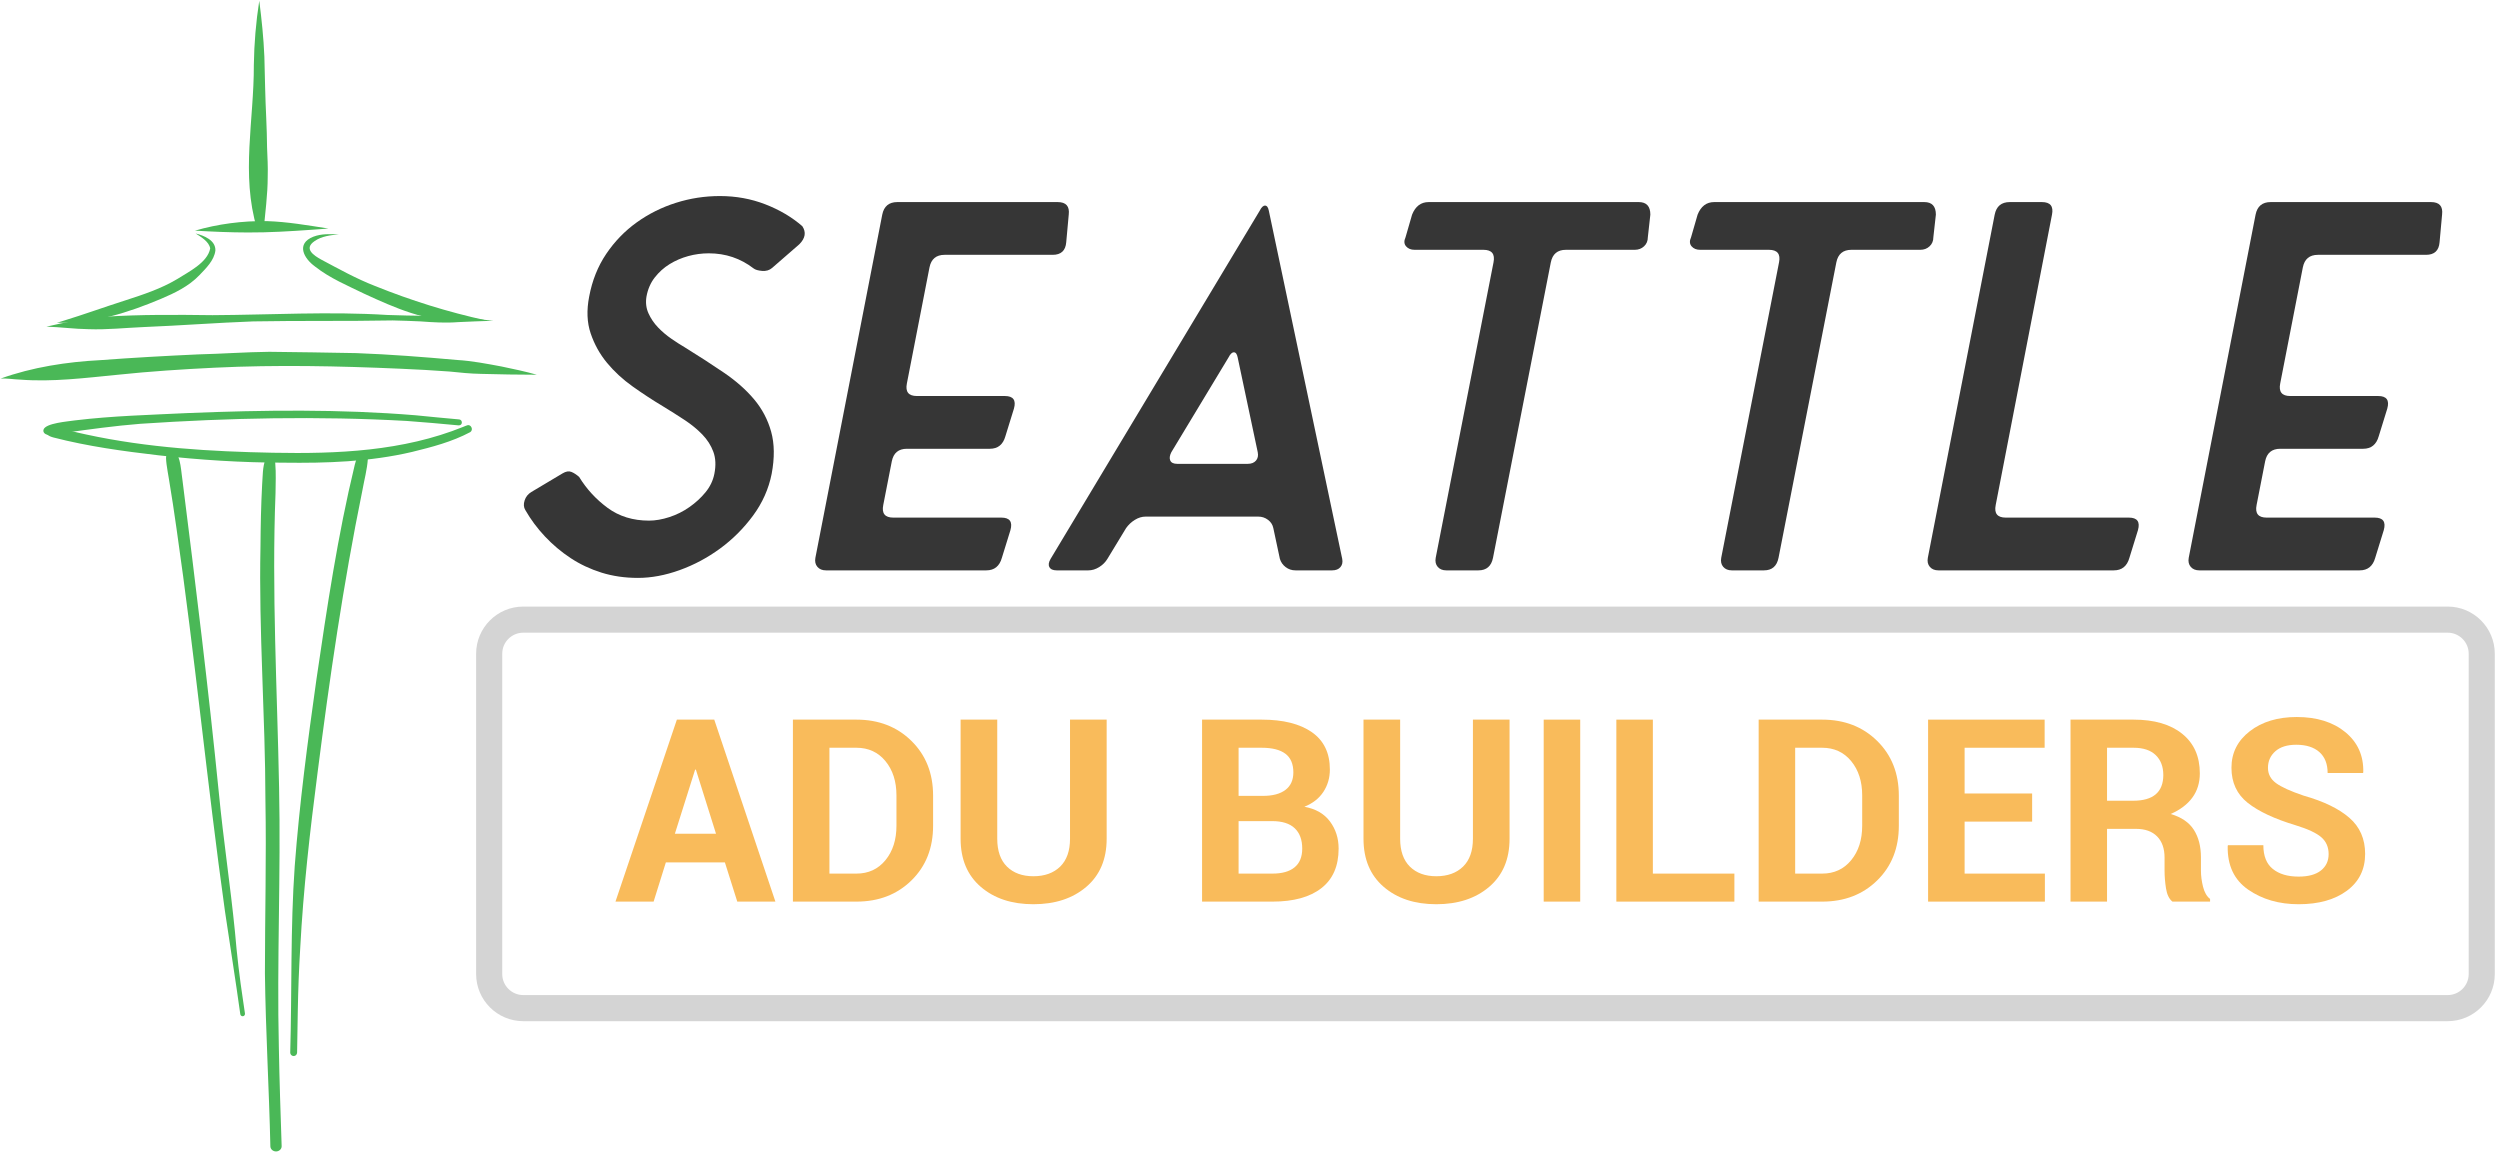 <?xml version="1.0" encoding="UTF-8" standalone="no"?> <svg xmlns="http://www.w3.org/2000/svg" xmlns:xlink="http://www.w3.org/1999/xlink" xmlns:serif="http://www.serif.com/" width="100%" height="100%" viewBox="0 0 798 368" version="1.1" xml:space="preserve" style="fill-rule:evenodd;clip-rule:evenodd;stroke-linejoin:round;stroke-miterlimit:2;"> <g transform="matrix(1,0,0,1,-324.153,-928.498)"> <g transform="matrix(0.445,0,0,0.445,-10.162,526.845)"> <g transform="matrix(1,0,0,-1,785.625,1196.15)"> <path d="M0,-18.274C-1.801,-18.196 -3.672,-16.716 -3.172,-14.75C-1.942,-9.864 14.789,-8.755 19.43,-7.985C46.236,-4.723 73.272,-4.067 100.223,-2.735C154.756,-0.535 209.482,0.168 263.898,-4.329C274.282,-5.395 284.671,-6.362 295.066,-7.297C297.61,-7.612 297.665,-11.707 294.594,-11.563C282.215,-10.43 269.84,-9.258 257.441,-8.391C193.789,-4.825 129.942,-6.188 66.359,-10.426C47.962,-11.882 29.696,-14.436 11.422,-16.961C7.628,-17.45 3.843,-18.442 0,-18.274Z" style="fill:rgb(74,184,87);fill-rule:nonzero;"></path> </g> <g transform="matrix(1,0,0,-1,765.833,1156.74)"> <path d="M0,-18.154C-4.693,-18.001 -9.46,-17.144 -14.113,-17.4C8.655,-9.214 33.361,-5.417 57.645,-4.163C80.926,-2.425 104.224,-1.122 127.547,-0.061C144.575,0.354 161.573,1.606 178.609,1.798C199.412,1.546 220.206,1.283 241.008,0.861C265.166,-0.037 289.271,-1.92 313.348,-4.069C324.108,-4.715 334.699,-6.781 345.277,-8.756C353.72,-10.504 362.301,-12.314 370.531,-14.659C357.096,-14.638 343.792,-14.396 330.414,-14.029C322.883,-13.898 315.404,-13.141 307.918,-12.354C296.134,-11.488 284.327,-10.825 272.523,-10.33C228.259,-8.389 183.909,-7.447 139.629,-9.589C116.284,-10.714 92.969,-12.237 69.719,-14.682C46.587,-16.936 23.152,-19.953 0,-18.154Z" style="fill:rgb(74,184,87);fill-rule:nonzero;"></path> </g> <g transform="matrix(1,0,0,-1,814.705,1126.4)"> <path d="M0,-12.312C-10.079,-12.177 -20.095,-10.793 -30.16,-10.503C-30.16,-10.503 -30.16,-10.503 -30.156,-10.503C-30.164,-10.507 -30.168,-10.507 -30.172,-10.507C-30.172,-10.507 -30.174,-10.509 -30.176,-10.51C-30.176,-10.509 -30.176,-10.508 -30.176,-10.507C-30.186,-10.515 -30.192,-10.528 -30.195,-10.542C-30.205,-10.56 -30.23,-10.54 -30.215,-10.523C-16.482,-7.321 -2.455,-4.579 11.664,-3.39C37.339,-1.731 63.335,-1.938 89.016,-2.265C130.894,-2.034 172.711,0.5 214.445,-2.12C223.617,-2.369 232.782,-2.716 241.958,-2.733C250.482,-2.426 258.537,-2.886 266.93,-3.898C274.742,-4.677 282.702,-5.332 290.426,-6.273C282.06,-6.463 273.701,-6.904 265.34,-7.241C256.246,-7.975 247.172,-7.392 238.098,-6.726C231.488,-6.338 224.871,-6.254 218.254,-6.034C184.841,-6.686 151.487,-6.108 118.117,-6.737C91.926,-7.704 65.783,-9.738 39.594,-10.792C26.392,-11.349 13.23,-12.811 0,-12.312Z" style="fill:rgb(74,184,87);fill-rule:nonzero;"></path> </g> <g transform="matrix(1,0,0,-1,1081.27,1070.75)"> <path d="M0,-62.017C-24.289,-62.639 -46.888,-52.592 -68.508,-42.647C-80.611,-36.738 -93.247,-31.483 -103.914,-23.107C-112.227,-17.13 -117.791,-6.607 -105.266,-1.639C-99.39,0.622 -93.144,0.259 -86.996,0.041C-92.902,-0.523 -99.3,-1.254 -104.307,-4.764C-112.424,-10.214 -104.892,-15.108 -99.484,-18.096C-86.914,-24.787 -74.397,-31.765 -61.106,-36.932C-35.356,-47.335 -8.628,-55.695 18.457,-61.6C12.862,-61.478 6.027,-62.202 0,-62.017Z" style="fill:rgb(74,184,87);fill-rule:nonzero;"></path> </g> <g transform="matrix(1,0,0,-1,793.214,1070.69)"> <path d="M0,-63.372C-0.345,-63.343 -0.699,-63.375 -1.019,-63.298C-1.036,-63.278 -1.021,-63.252 -1,-63.247C0.307,-63.037 1.635,-62.579 2.84,-62.212C18.05,-57.579 32.983,-52.118 48.133,-47.302C60.776,-43.203 73.585,-38.983 84.981,-32.173C93.137,-26.993 106.923,-20.357 108.832,-10.115C108.009,-5.143 102.195,-1.872 98.379,0.644C104.389,-0.916 112.766,-4.17 112.563,-11.56C111.726,-18.679 105.712,-24.458 100.965,-29.415C93.378,-37.298 83.365,-42.101 73.422,-46.317C50.182,-56.082 25.478,-64.016 0,-63.372Z" style="fill:rgb(74,184,87);fill-rule:nonzero;"></path> </g> <g transform="matrix(1,0,0,-1,929.043,1061.01)"> <path d="M0,-8.34C-12.631,-8.326 -25.27,-7.77 -37.868,-7.033C-37.782,-7.053 -37.696,-7.064 -37.609,-7.083C-37.595,-7.086 -37.601,-7.106 -37.614,-7.109C-37.614,-7.11 -37.614,-7.11 -37.613,-7.11C-37.614,-7.11 -37.614,-7.11 -37.615,-7.11C-37.615,-7.11 -37.616,-7.11 -37.617,-7.11C-37.675,-7.093 -37.898,-7.087 -37.98,-7.046C-37.982,-7.046 -37.984,-7.047 -37.986,-7.047C-21.673,-2.248 -3.812,0.065 13.41,-0.18C28.334,-0.624 43.085,-3.235 57.812,-5.513C55.22,-5.824 49.102,-6.058 45.285,-6.43C30.213,-7.497 15.116,-8.406 0,-8.34Z" style="fill:rgb(74,184,87);fill-rule:nonzero;"></path> </g> <g transform="matrix(1,0,0,-1,940.284,903.139)"> <path d="M-4.726,-163.313C-16.28,-124.645 -6.794,-85.781 -6.934,-45.986C-6.712,-30.619 -5.408,-15.11 -3.043,0.006C-1.334,-13.318 0.053,-26.65 0.617,-40.068C0.996,-54.806 1.242,-69.548 1.961,-84.279C2.344,-91.288 2.416,-98.306 2.555,-105.326C2.805,-112.188 3.256,-119.051 3.019,-125.92C3.047,-139.132 1.163,-152.304 -0.004,-165.385C0.001,-165.386 0,-165.397 0,-165.389C0,-165.392 0,-165.392 0.004,-165.392L0,-165.392C0.01,-165.394 -0.001,-165.395 0.008,-165.396C0.002,-165.396 0.511,-159.934 0.516,-159.934C0.512,-159.934 0.004,-165.396 0.004,-165.396C-4.612,-163.87 -4.709,-163.319 -4.726,-163.313Z" style="fill:rgb(74,184,87);fill-rule:nonzero;"></path> </g> <g transform="matrix(1,0,0,-1,923.639,1226.83)"> <path d="M0,-403.298C-3.405,-378.609 -7.372,-354.005 -11.008,-329.353C-23.755,-238.068 -32.542,-146.273 -45.738,-55.04C-47.412,-43.205 -49.182,-31.381 -51.164,-19.591C-51.769,-15.946 -52.445,-12.31 -52.918,-8.645C-53.177,-5.936 -53.828,-2.893 -52.199,-0.497C-51.078,1.015 -48.824,1.55 -47.183,0.562C-42.676,-2.267 -42.311,-15.767 -41.383,-21.001C-31.994,-95.439 -22.827,-169.906 -15.382,-244.567C-12.169,-277.828 -7.135,-310.884 -3.831,-344.134C-2.436,-360.629 -0.519,-377.065 1.977,-393.435C2.426,-396.548 2.883,-399.657 3.344,-402.771C3.481,-403.681 2.852,-404.564 1.938,-404.704C1.045,-404.848 0.134,-404.213 0,-403.298Z" style="fill:rgb(74,184,87);fill-rule:nonzero;"></path> </g> <g transform="matrix(0.872,9.12375e-18,-9.12375e-18,-0.798,945.205,1232.73)"> <path d="M0,-616.766C-1.045,-564.925 -3.898,-513.136 -4.48,-461.293C-4.466,-409.466 -3.216,-357.652 -4.066,-305.821C-4.164,-229.747 -9.606,-153.768 -8.132,-77.684C-8.018,-59.212 -7.678,-40.749 -6.789,-22.297C-6.192,-14.413 -6.592,-6.125 -3.862,1.382C-3.035,3.331 -0.625,4.589 1.341,3.441C3.497,2.254 3.817,-0.606 4.028,-2.801C4.732,-11.705 4.303,-20.656 4.244,-29.578C1.075,-117.775 5.63,-205.894 7.168,-294.063C8.702,-372.104 5.275,-450.129 6.985,-528.168C7.449,-557.638 8.399,-587.095 9.282,-616.551C9.36,-619.078 7.262,-621.242 4.751,-621.297C2.215,-621.355 0.075,-619.298 0,-616.766Z" style="fill:rgb(74,184,87);fill-rule:nonzero;"></path> </g> <g transform="matrix(1,0,0,-1,959.449,1229.03)"> <path d="M0,-428.67C1.271,-384.026 0.087,-339.302 3.235,-294.729C6.622,-249.945 12.527,-205.387 18.793,-160.924C26.378,-109.305 34.034,-57.643 46.305,-6.947C47.293,-4.064 47.525,-0.195 50.528,1.298C53.263,2.407 55.856,0.091 55.681,-2.76C55.164,-10.426 53.062,-17.933 51.731,-25.49C38.045,-92.44 28.238,-160.06 19.61,-227.818C14.193,-269.583 9.387,-311.458 7.177,-353.53C6.251,-368.558 5.695,-383.609 5.43,-398.662C5.215,-408.628 5.031,-418.591 4.93,-428.553C4.917,-429.913 3.868,-431.075 2.476,-431.077C1.182,-431.077 -0.011,-429.997 0,-428.67Z" style="fill:rgb(74,184,87);fill-rule:nonzero;"></path> </g> <g transform="matrix(1,-7.03084e-18,7.03084e-18,-1.057,954.588,1207.31)"> <path d="M0,-25.698C-29.996,-25.657 -59.966,-23.866 -89.785,-20.675C-115.033,-17.891 -140.286,-14.635 -164.988,-8.601C-166.621,-8.163 -168.387,-7.64 -169.609,-6.417C-170.508,-5.519 -170.621,-3.925 -169.91,-2.89C-168.594,-0.972 -165.93,-1.362 -163.949,-1.671C-156.381,-3.172 -148.907,-5.125 -141.328,-6.601C-97.323,-15.628 -52.265,-18.132 -7.445,-18.96C38.517,-19.802 85.644,-17.977 129.008,-1.37C130.004,-0.979 130.981,-0.569 132.011,-0.276C134.49,0.397 136.508,-3.339 134.024,-4.949C120.857,-11.58 106.407,-15.116 92.176,-18.421C61.95,-25.124 30.853,-26.095 0,-25.698Z" style="fill:rgb(74,184,87);fill-rule:nonzero;"></path> </g> </g> <g id="seattle-adu-builders-logo.svg" transform="matrix(1,0,0,1,795.64,1121.43)"> <g transform="matrix(1,0,0,1,-325.818,-133.5)"> <g id="Artboard1" transform="matrix(0.682,0,0,1,0,0)"> <rect x="0" y="0" width="956" height="267" style="fill:none;"></rect> <g transform="matrix(1.467,0,0,1,-481.733,-6814.83)"> <g transform="matrix(0.887,0,0,0.887,6.17,3716.26)"> <g> <path d="M459.845,3736.65L438.616,3736.65L434.208,3750.77L420.49,3750.77L442.574,3685.28L456.022,3685.28L478.016,3750.77L464.298,3750.77L459.845,3736.65ZM441.854,3726.35L456.652,3726.35L449.411,3703.27L449.141,3703.27L441.854,3726.35Z" style="fill:rgb(249,187,91);fill-rule:nonzero;"></path> <path d="M484.313,3750.77L484.313,3685.28L507.162,3685.28C515.168,3685.28 521.765,3687.84 526.952,3692.95C532.14,3698.06 534.734,3704.62 534.734,3712.63L534.734,3723.47C534.734,3731.5 532.14,3738.06 526.952,3743.14C521.765,3748.23 515.168,3750.77 507.162,3750.77L484.313,3750.77ZM497.447,3695.4L497.447,3740.69L507.162,3740.69C511.48,3740.69 514.958,3739.08 517.597,3735.86C520.236,3732.64 521.555,3728.51 521.555,3723.47L521.555,3712.54C521.555,3707.53 520.236,3703.42 517.597,3700.21C514.958,3697.01 511.48,3695.4 507.162,3695.4L497.447,3695.4Z" style="fill:rgb(249,187,91);fill-rule:nonzero;"></path> <path d="M597.163,3685.28L597.163,3728.14C597.163,3735.52 594.719,3741.29 589.831,3745.46C584.944,3749.63 578.602,3751.71 570.806,3751.71C563.04,3751.71 556.735,3749.63 551.893,3745.46C547.05,3741.29 544.629,3735.52 544.629,3728.14L544.629,3685.28L557.807,3685.28L557.807,3728.14C557.807,3732.52 558.977,3735.87 561.316,3738.18C563.654,3740.48 566.818,3741.64 570.806,3741.64C574.854,3741.64 578.062,3740.48 580.431,3738.18C582.8,3735.87 583.984,3732.52 583.984,3728.14L583.984,3685.28L597.163,3685.28Z" style="fill:rgb(249,187,91);fill-rule:nonzero;"></path> <path d="M631.481,3750.77L631.481,3685.28L652.935,3685.28C660.642,3685.28 666.654,3686.79 670.972,3689.8C675.289,3692.82 677.448,3697.29 677.448,3703.23C677.448,3706.23 676.669,3708.91 675.11,3711.28C673.55,3713.65 671.271,3715.43 668.273,3716.63C672.351,3717.38 675.424,3719.15 677.493,3721.94C679.562,3724.73 680.597,3727.98 680.597,3731.7C680.597,3737.97 678.528,3742.71 674.39,3745.93C670.252,3749.16 664.39,3750.77 656.804,3750.77L631.481,3750.77ZM644.615,3721.8L644.615,3740.69L656.804,3740.69C660.282,3740.69 662.936,3739.94 664.765,3738.42C666.594,3736.91 667.508,3734.67 667.508,3731.7C667.508,3728.52 666.609,3726.08 664.81,3724.37C663.011,3722.66 660.297,3721.8 656.669,3721.8L644.615,3721.8ZM644.615,3712.72L653.385,3712.72C656.894,3712.72 659.592,3712 661.481,3710.56C663.37,3709.12 664.315,3707.02 664.315,3704.26C664.315,3701.23 663.363,3699 661.459,3697.56C659.555,3696.12 656.714,3695.4 652.935,3695.4L644.615,3695.4L644.615,3712.72Z" style="fill:rgb(249,187,91);fill-rule:nonzero;"></path> <path d="M742.082,3685.28L742.082,3728.14C742.082,3735.52 739.638,3741.29 734.75,3745.46C729.863,3749.63 723.521,3751.71 715.725,3751.71C707.958,3751.71 701.654,3749.63 696.811,3745.46C691.969,3741.29 689.547,3735.52 689.547,3728.14L689.547,3685.28L702.726,3685.28L702.726,3728.14C702.726,3732.52 703.895,3735.87 706.234,3738.18C708.573,3740.48 711.737,3741.64 715.725,3741.64C719.773,3741.64 722.981,3740.48 725.35,3738.18C727.719,3735.87 728.903,3732.52 728.903,3728.14L728.903,3685.28L742.082,3685.28Z" style="fill:rgb(249,187,91);fill-rule:nonzero;"></path> <rect x="754.361" y="3685.28" width="13.134" height="65.488" style="fill:rgb(249,187,91);"></rect> <path d="M793.626,3740.69L822.952,3740.69L822.952,3750.77L780.493,3750.77L780.493,3685.28L793.626,3685.28L793.626,3740.69Z" style="fill:rgb(249,187,91);fill-rule:nonzero;"></path> <path d="M831.678,3750.77L831.678,3685.28L854.526,3685.28C862.532,3685.28 869.129,3687.84 874.317,3692.95C879.504,3698.06 882.098,3704.62 882.098,3712.63L882.098,3723.47C882.098,3731.5 879.504,3738.06 874.317,3743.14C869.129,3748.23 862.532,3750.77 854.526,3750.77L831.678,3750.77ZM844.811,3695.4L844.811,3740.69L854.526,3740.69C858.844,3740.69 862.323,3739.08 864.961,3735.86C867.6,3732.64 868.919,3728.51 868.919,3723.47L868.919,3712.54C868.919,3707.53 867.6,3703.42 864.961,3700.21C862.323,3697.01 858.844,3695.4 854.526,3695.4L844.811,3695.4Z" style="fill:rgb(249,187,91);fill-rule:nonzero;"></path> <path d="M930.044,3721.98L905.756,3721.98L905.756,3740.69L934.632,3740.69L934.632,3750.77L892.623,3750.77L892.623,3685.28L934.542,3685.28L934.542,3695.4L905.756,3695.4L905.756,3711.86L930.044,3711.86L930.044,3721.98Z" style="fill:rgb(249,187,91);fill-rule:nonzero;"></path> <path d="M956.986,3724.59L956.986,3750.77L943.852,3750.77L943.852,3685.28L966.521,3685.28C973.988,3685.28 979.827,3686.98 984.04,3690.39C988.253,3693.79 990.36,3698.53 990.36,3704.62C990.36,3707.98 989.467,3710.88 987.683,3713.33C985.899,3715.77 983.298,3717.74 979.88,3719.24C983.748,3720.38 986.529,3722.28 988.223,3724.95C989.917,3727.62 990.764,3730.92 990.764,3734.85L990.764,3739.66C990.764,3741.49 991.012,3743.4 991.506,3745.39C992.001,3747.39 992.848,3748.87 994.048,3749.83L994.048,3750.77L980.509,3750.77C979.31,3749.81 978.538,3748.22 978.193,3746C977.848,3743.78 977.676,3741.64 977.676,3739.57L977.676,3734.94C977.676,3731.67 976.784,3729.13 975,3727.31C973.215,3725.5 970.689,3724.59 967.421,3724.59L956.986,3724.59ZM956.986,3714.47L966.296,3714.47C969.985,3714.47 972.728,3713.69 974.527,3712.13C976.326,3710.57 977.226,3708.26 977.226,3705.21C977.226,3702.21 976.319,3699.82 974.505,3698.06C972.691,3696.29 970.03,3695.4 966.521,3695.4L956.986,3695.4L956.986,3714.47Z" style="fill:rgb(249,187,91);fill-rule:nonzero;"></path> <path d="M1036.69,3733.68C1036.69,3731.16 1035.81,3729.14 1034.06,3727.61C1032.3,3726.08 1029.22,3724.64 1024.81,3723.29C1017.26,3721.01 1011.52,3718.33 1007.61,3715.24C1003.7,3712.15 1001.74,3707.93 1001.74,3702.6C1001.74,3697.23 1003.94,3692.85 1008.35,3689.44C1012.76,3686.04 1018.38,3684.34 1025.22,3684.34C1032.47,3684.34 1038.31,3686.17 1042.74,3689.82C1047.16,3693.48 1049.3,3698.28 1049.15,3704.22L1049.06,3704.49L1036.33,3704.49C1036.33,3701.22 1035.34,3698.71 1033.36,3696.95C1031.38,3695.2 1028.61,3694.32 1025.04,3694.32C1021.8,3694.32 1019.3,3695.1 1017.53,3696.66C1015.76,3698.22 1014.87,3700.21 1014.87,3702.64C1014.87,3704.86 1015.83,3706.68 1017.75,3708.11C1019.67,3709.53 1022.98,3711.04 1027.69,3712.63C1034.89,3714.67 1040.38,3717.33 1044.15,3720.61C1047.93,3723.89 1049.82,3728.22 1049.82,3733.59C1049.82,3739.2 1047.63,3743.62 1043.25,3746.86C1038.88,3750.09 1033.09,3751.71 1025.89,3751.71C1018.85,3751.71 1012.8,3749.96 1007.74,3746.45C1002.69,3742.94 1000.24,3737.71 1000.39,3730.75L1000.48,3730.48L1013.21,3730.48C1013.21,3734.35 1014.35,3737.2 1016.63,3739.03C1018.91,3740.86 1021.99,3741.77 1025.89,3741.77C1029.4,3741.77 1032.08,3741.04 1033.92,3739.57C1035.77,3738.1 1036.69,3736.14 1036.69,3733.68Z" style="fill:rgb(249,187,91);fill-rule:nonzero;"></path> </g> </g> <g transform="matrix(0.946,0,0,0.461,12.482,4439.35)"> <path d="M1021.4,5476.61C1021.4,5458.59 1014.28,5443.96 1005.5,5443.96L356.501,5443.96C347.724,5443.96 340.597,5458.59 340.597,5476.61L340.597,5698.39C340.597,5716.41 347.724,5731.04 356.501,5731.04L1005.5,5731.04C1014.28,5731.04 1021.4,5716.41 1021.4,5698.39L1021.4,5476.61ZM1012.6,5476.61L1012.6,5698.39C1012.6,5706.43 1009.42,5712.96 1005.5,5712.96L356.501,5712.96C352.583,5712.96 349.403,5706.43 349.403,5698.39L349.403,5476.61C349.403,5468.57 352.583,5462.04 356.501,5462.04L1005.5,5462.04C1009.42,5462.04 1012.6,5468.57 1012.6,5476.61Z" style="fill:rgb(212,212,212);"></path> </g> <g transform="matrix(1.114,0,0,1.114,-26.988,6803.39)"> <path d="M384.395,56.428C388.426,58.923 392.169,61.347 395.624,63.698C399.079,66.05 401.959,68.593 404.262,71.328C406.565,74.064 408.197,77.159 409.157,80.614C410.117,84.069 410.165,88.1 409.301,92.707C408.437,97.026 406.661,101.009 403.974,104.656C401.287,108.304 398.143,111.447 394.544,114.086C390.945,116.726 387.082,118.789 382.955,120.277C378.828,121.764 374.845,122.508 371.006,122.508C367.263,122.508 363.784,122.004 360.568,120.997C357.353,119.989 354.402,118.597 351.714,116.822C349.027,115.046 346.58,112.982 344.372,110.631C342.165,108.28 340.293,105.76 338.758,103.073C338.278,102.305 338.206,101.393 338.542,100.337C338.878,99.282 339.525,98.466 340.485,97.89L349.411,92.563C350.371,91.987 351.211,91.843 351.93,92.131C352.65,92.419 353.394,92.899 354.162,93.571C356.273,97.026 358.985,99.978 362.296,102.425C365.607,104.872 369.566,106.096 374.173,106.096C375.997,106.096 377.94,105.76 380.004,105.088C382.067,104.416 383.987,103.457 385.762,102.209C387.538,100.961 389.074,99.546 390.369,97.962C391.665,96.378 392.505,94.627 392.889,92.707C393.369,90.308 393.273,88.196 392.601,86.373C391.929,84.549 390.873,82.894 389.434,81.406C387.994,79.918 386.29,78.527 384.323,77.231C382.355,75.935 380.268,74.616 378.06,73.272C375.181,71.544 372.326,69.673 369.494,67.657C366.663,65.642 364.216,63.386 362.152,60.891C360.088,58.395 358.529,55.588 357.473,52.469C356.417,49.35 356.273,45.822 357.041,41.887C357.905,37.28 359.537,33.201 361.936,29.65C364.335,26.099 367.239,23.1 370.646,20.652C374.053,18.205 377.796,16.333 381.875,15.038C385.954,13.742 390.153,13.094 394.472,13.094C399.079,13.094 403.422,13.886 407.501,15.47C411.58,17.053 415.107,19.141 418.083,21.732C419.234,23.46 418.947,25.187 417.219,26.915L409.445,33.681C408.677,34.353 407.717,34.641 406.565,34.545C405.414,34.449 404.598,34.209 404.118,33.825C400.375,30.946 396.104,29.506 391.305,29.506C389.29,29.506 387.322,29.77 385.402,30.298C383.483,30.826 381.707,31.594 380.076,32.602C378.444,33.609 377.028,34.881 375.829,36.417C374.629,37.952 373.837,39.776 373.453,41.887C373.165,43.615 373.357,45.223 374.029,46.71C374.701,48.198 375.613,49.541 376.765,50.741C377.916,51.941 379.188,53.021 380.58,53.98C381.971,54.94 383.243,55.756 384.395,56.428Z" style="fill:rgb(54,54,54);fill-rule:nonzero;"></path> <path d="M441.261,101.633C440.781,104.033 441.741,105.232 444.141,105.232L475.093,105.232C477.493,105.232 478.356,106.432 477.685,108.831L475.237,116.75C474.565,119.149 473.078,120.349 470.774,120.349L424.849,120.349C423.793,120.349 422.978,120.013 422.402,119.341C421.826,118.669 421.634,117.805 421.826,116.75L440.973,18.421C441.453,16.021 442.893,14.822 445.292,14.822L491.217,14.822C493.617,14.822 494.673,16.021 494.385,18.421L493.665,26.339C493.473,28.738 492.177,29.938 489.778,29.938L458.825,29.938C456.426,29.938 454.986,31.138 454.506,33.537L448.028,66.793C447.548,69.193 448.508,70.393 450.907,70.393L476.101,70.393C478.5,70.393 479.364,71.592 478.692,73.992L476.245,81.91C475.573,84.309 474.085,85.509 471.782,85.509L448.028,85.509C445.628,85.509 444.189,86.709 443.709,89.108L441.261,101.633Z" style="fill:rgb(54,54,54);fill-rule:nonzero;"></path> <path d="M552.979,108.256C552.787,107.296 552.283,106.504 551.467,105.88C550.651,105.256 549.716,104.944 548.66,104.944L516.411,104.944C515.356,104.944 514.324,105.256 513.316,105.88C512.308,106.504 511.469,107.296 510.797,108.256L505.47,117.037C504.894,117.997 504.102,118.789 503.095,119.413C502.087,120.037 501.055,120.349 499.999,120.349L490.929,120.349C489.874,120.349 489.178,120.037 488.842,119.413C488.506,118.789 488.626,117.997 489.202,117.037L549.092,17.269C549.572,16.309 550.075,15.829 550.603,15.829C551.131,15.829 551.491,16.309 551.683,17.269L572.702,117.037C572.894,117.997 572.726,118.789 572.198,119.413C571.67,120.037 570.879,120.349 569.823,120.349L559.313,120.349C558.258,120.349 557.322,120.037 556.506,119.413C555.69,118.789 555.138,117.997 554.85,117.037L552.979,108.256ZM545.637,89.828C546.692,89.828 547.484,89.516 548.012,88.892C548.54,88.268 548.708,87.477 548.516,86.517L542.757,59.307C542.565,58.347 542.205,57.868 541.677,57.868C541.15,57.868 540.646,58.347 540.166,59.307L523.754,86.517C523.274,87.477 523.178,88.268 523.466,88.892C523.754,89.516 524.426,89.828 525.481,89.828L545.637,89.828Z" style="fill:rgb(54,54,54);fill-rule:nonzero;"></path> <path d="M636.767,28.498C634.367,28.498 632.928,29.698 632.448,32.098L615.892,116.75C615.412,119.149 614.02,120.349 611.717,120.349L602.503,120.349C601.447,120.349 600.631,120.013 600.056,119.341C599.48,118.669 599.288,117.805 599.48,116.75L616.036,32.098C616.516,29.698 615.556,28.498 613.157,28.498L593.433,28.498C592.377,28.498 591.562,28.163 590.986,27.491C590.41,26.819 590.362,25.955 590.842,24.899L592.713,18.421C593.673,16.021 595.257,14.822 597.464,14.822L657.642,14.822C659.849,14.822 660.953,16.021 660.953,18.421L660.233,24.899C660.233,25.955 659.873,26.819 659.154,27.491C658.434,28.163 657.546,28.498 656.49,28.498L636.767,28.498Z" style="fill:rgb(54,54,54);fill-rule:nonzero;"></path> <path d="M718.54,28.498C716.14,28.498 714.7,29.698 714.221,32.098L697.665,116.75C697.185,119.149 695.793,120.349 693.489,120.349L684.276,120.349C683.22,120.349 682.404,120.013 681.828,119.341C681.252,118.669 681.06,117.805 681.252,116.75L697.808,32.098C698.288,29.698 697.329,28.498 694.929,28.498L675.206,28.498C674.15,28.498 673.334,28.163 672.758,27.491C672.183,26.819 672.135,25.955 672.614,24.899L674.486,18.421C675.446,16.021 677.029,14.822 679.237,14.822L739.415,14.822C741.622,14.822 742.726,16.021 742.726,18.421L742.006,24.899C742.006,25.955 741.646,26.819 740.926,27.491C740.206,28.163 739.319,28.498 738.263,28.498L718.54,28.498Z" style="fill:rgb(54,54,54);fill-rule:nonzero;"></path> <path d="M798.009,105.232C800.408,105.232 801.272,106.432 800.6,108.831L798.153,116.75C797.481,119.149 795.993,120.349 793.69,120.349L743.446,120.349C742.39,120.349 741.574,120.013 740.998,119.341C740.422,118.669 740.23,117.805 740.422,116.75L759.57,18.421C760.05,16.021 761.489,14.822 763.889,14.822L773.103,14.822C775.502,14.822 776.462,16.021 775.982,18.421L759.858,101.633C759.378,104.033 760.338,105.232 762.737,105.232L798.009,105.232Z" style="fill:rgb(54,54,54);fill-rule:nonzero;"></path> <path d="M834.576,101.633C834.096,104.033 835.056,105.232 837.455,105.232L868.408,105.232C870.807,105.232 871.671,106.432 870.999,108.831L868.552,116.75C867.88,119.149 866.393,120.349 864.089,120.349L818.164,120.349C817.108,120.349 816.292,120.013 815.717,119.341C815.141,118.669 814.949,117.805 815.141,116.75L834.288,18.421C834.768,16.021 836.208,14.822 838.607,14.822L884.532,14.822C886.932,14.822 887.987,16.021 887.699,18.421L886.98,26.339C886.788,28.738 885.492,29.938 883.093,29.938L852.14,29.938C849.74,29.938 848.301,31.138 847.821,33.537L841.342,66.793C840.863,69.193 841.822,70.393 844.222,70.393L869.416,70.393C871.815,70.393 872.679,71.592 872.007,73.992L869.56,81.91C868.888,84.309 867.4,85.509 865.097,85.509L841.342,85.509C838.943,85.509 837.503,86.709 837.023,89.108L834.576,101.633Z" style="fill:rgb(54,54,54);fill-rule:nonzero;"></path> </g> </g> </g> </g> </g> </g> </svg> 